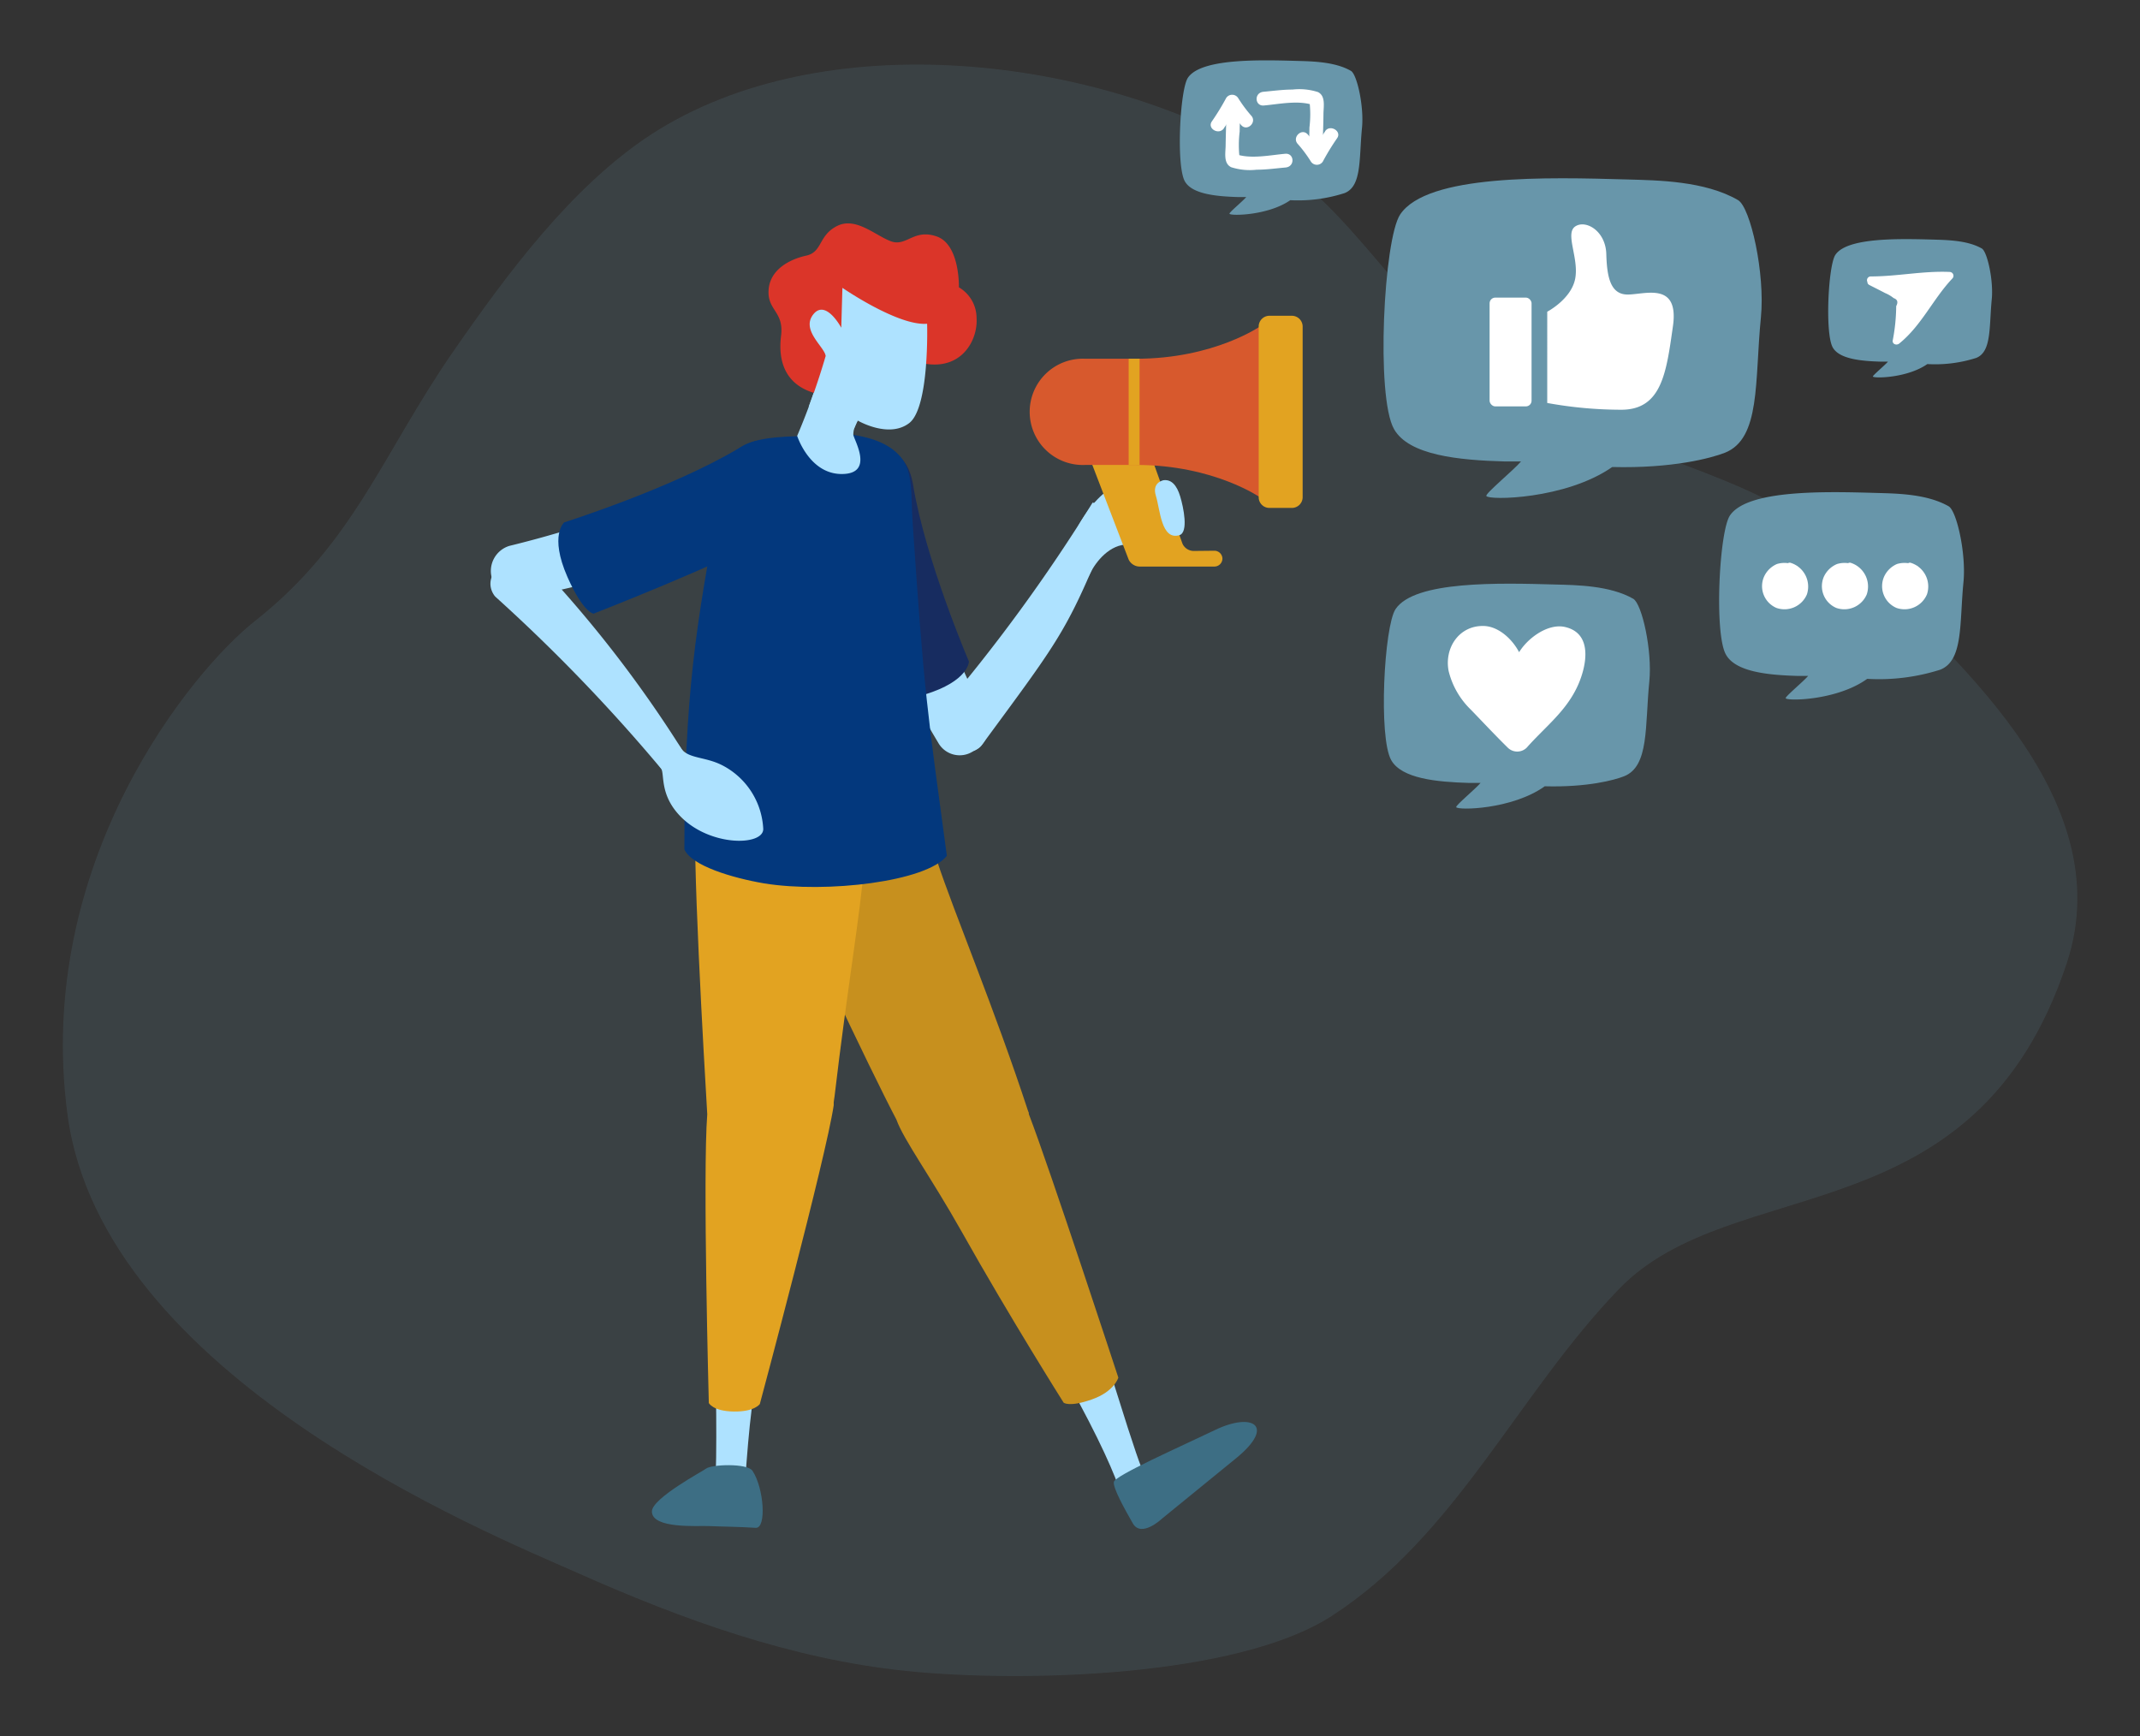 <svg xmlns="http://www.w3.org/2000/svg" viewBox="0 0 300.37 243.72"><rect x="0" y="0" width="300.37" height="243.72" fill="#333333" stroke="none"/><defs><style>.e3d13224-425a-4e04-ba24-909d0b73135a{isolation:isolate;}.bacd7225-eb27-422f-b292-d0cacfe7d0be,.fbf90707-7191-4ea4-b776-4670534726b7{mix-blend-mode:multiply;}.fbf90707-7191-4ea4-b776-4670534726b7{opacity:0.15;}.ad03a665-48db-460e-8aea-469541aec11f{fill:#6896aa;}.bacd7225-eb27-422f-b292-d0cacfe7d0be,.f6d8f1cb-6725-45d1-a0d1-94cf316a5bc3{fill:#aee2ff;}.b104bda9-75fb-4d4d-b9f8-576f97287abf{fill:#172c60;}.e2f71f43-ed86-4ec5-be3d-487b991cafad{fill:#e2a321;}.aca89f0d-b8a5-4616-ab9b-5935ffa62416{fill:#d7592d;}.a22b7bdd-b386-4c11-96de-0325ee2e3084{fill:#db3529;}.a07609ee-bff5-4bfd-9662-cb93d8b67666{fill:#3d6e84;}.b039e0c1-9249-4617-9b99-b89b85432021{fill:#c7901e;}.aa787428-40f1-4f84-9929-8570c8f6a382{fill:#03387d;}.be5b0c44-7501-4379-9925-0cff3b262edc{fill:#fff;}</style></defs><g class="e3d13224-425a-4e04-ba24-909d0b73135a"><g id="a57c8035-a70f-405a-994a-e61576685367" data-name="Layer 1"><g class="fbf90707-7191-4ea4-b776-4670534726b7"><path class="ad03a665-48db-460e-8aea-469541aec11f" d="M213.48,54.82c-14-6.3-22-24.4-35-32.32-24.47-14.87-63-19.21-87-3.68C80.22,26.13,71,38.69,63.57,49.41,53.72,63.64,49.73,76.16,35.83,87.13c-8.91,7-31.08,34-26.35,69.35C14.4,193.19,68.2,215.06,81,220.74c14.65,6.52,30,12.12,46.2,13.79s46.37.9,59.69-7.7c17.59-11.36,26.08-31.15,40.37-45.93,16.08-16.63,50-6.94,62.84-45.75C297.87,111.6,273,91.31,260.7,79s-30.64-14.23-46-23Z"/></g><path class="f6d8f1cb-6725-45d1-a0d1-94cf316a5bc3" d="M126.09,67.1a147.74,147.74,0,0,0,12.32,33.6,3.62,3.62,0,0,1-1.81,4.74,3.45,3.45,0,0,1-4.92-1.21l-.12-.2c-10-16.67-13.75-32.55-11.94-36.13S125,64.41,126.09,67.1Z"/><path class="f6d8f1cb-6725-45d1-a0d1-94cf316a5bc3" d="M131.84,100a238.43,238.43,0,0,0,21.52-29.46l3.36.93c-6.88,17.16-7.13,17.07-19,33.22,0,0-1.59,2-4.72-.2-3-2-1.34-4.33-1.34-4.33Z"/><path class="b104bda9-75fb-4d4d-b9f8-576f97287abf" d="M136,92.85s0,2.74-6.26,4.65c-5.45,1.65-6.42.63-6.42.63S117,80.16,115.77,73c-1.36-7.79,10.72-15,12.39-4.94C129.92,78.69,136,92.85,136,92.85Z"/><path class="f6d8f1cb-6725-45d1-a0d1-94cf316a5bc3" d="M153,80.51c.78-1.64,2.78-4.19,5.42-4.08,4.13.18,5.5-2.21,5.06-5.91-.52-4.21-1.37-5-6.76-2.45-2.74,1.32-4.61,4.42-5.13,5.3C149.26,77.27,151,84.73,153,80.51Z"/><path class="e2f71f43-ed86-4ec5-be3d-487b991cafad" d="M167.51,77.33a1.75,1.75,0,0,1-1.53-1l-4.52-12.61a1.71,1.71,0,0,0-1.52-1.05h-6.49a.73.73,0,0,0-.74,1l5.7,14.85a1.73,1.73,0,0,0,1.53,1h10.5a1.13,1.13,0,0,0,1.14-1.11h0a1.13,1.13,0,0,0-1.14-1.11Z"/><path class="aca89f0d-b8a5-4616-ab9b-5935ffa62416" d="M152.26,50.35a7.46,7.46,0,1,0,0,14.91h7.27V50.35Z"/><path class="aca89f0d-b8a5-4616-ab9b-5935ffa62416" d="M159.53,50.35V65.26c10.92,0,17.46,4.63,17.46,4.63V45.73S170.45,50.35,159.53,50.35Z"/><path class="e2f71f43-ed86-4ec5-be3d-487b991cafad" d="M182.84,69.81a1.51,1.51,0,0,1-1.54,1.48h-3.1a1.5,1.5,0,0,1-1.53-1.48v-24a1.51,1.51,0,0,1,1.53-1.49h3.1a1.52,1.52,0,0,1,1.54,1.49Z"/><rect class="e2f71f43-ed86-4ec5-be3d-487b991cafad" x="158.42" y="50.35" width="1.53" height="14.91"/><path class="f6d8f1cb-6725-45d1-a0d1-94cf316a5bc3" d="M163.33,67.4s-1.69.27-1.09,2.19.74,6.27,3.29,5.53c1.32-.39.59-3.9.12-5.45S164.43,67.27,163.33,67.4Z"/><path class="a22b7bdd-b386-4c11-96de-0325ee2e3084" d="M127.89,50.53c6.67,2.41,9.4-2.57,9.18-5.87a5,5,0,0,0-2.48-4.33s.17-6-3.11-7.14-4.25,1.53-6.5.65-4.92-3.45-7.53-2.1-2,3.64-4.29,4.14-5.09,1.93-5.28,4.82,2.18,3,1.75,6.43.49,6.75,4.57,8C117.31,56.11,118.33,47.08,127.89,50.53Z"/><path class="f6d8f1cb-6725-45d1-a0d1-94cf316a5bc3" d="M154.08,186.86c7.74,25.33,6,18,7.25,21.56l-4.32.25c-1.18-3.28-3.83-9-9-18"/><path class="a07609ee-bff5-4bfd-9662-cb93d8b67666" d="M156.34,208c.17-.9,9.08-4.83,14.25-7.31s8.5-.63,3,3.91l-10.49,8.55s-2.95,2.8-4.13.61C157.88,211.85,156.2,208.86,156.34,208Z"/><path class="b039e0c1-9249-4617-9b99-b89b85432021" d="M144.41,156.38c0-.12,0-.26-.09-.38-4.77-14.55-10.33-27.71-12.82-35.23-5.09-11.93-25.46-7.87-22.75-.75,1.41,5.1,13.68,30.7,17.07,37.12,1,2.83,4.86,8.08,9.16,15.73,6.82,12.14,14.31,24,14.31,24s.74.68,3.94-.44,3.74-3.07,3.74-3.07S147.38,164.1,144.41,156.38Z"/><path class="f6d8f1cb-6725-45d1-a0d1-94cf316a5bc3" d="M106.41,191.91c-1.44,7.52-1.62,14.71-2.06,18.41l-4-1.58c.37-3.45.08-17.56.08-17.56"/><path class="a07609ee-bff5-4bfd-9662-cb93d8b67666" d="M99.09,206.14c.71-.6,5.8-.81,6.53.3,1.61,2.42,2,8.1.45,8-2.53-.16-4.57-.16-6.7-.25-1.45-.06-7.87.42-7.87-2.05C91.5,210.29,98.74,206.44,99.09,206.14Z"/><path class="e2f71f43-ed86-4ec5-be3d-487b991cafad" d="M121.35,120.92c0-12.91-23.33-15.71-23.64-8.12-.7,5.27,1.16,36.8,1.56,43.6-.65,8.31.22,40.52.22,40.52s.55,1.15,3.49,1.2,3.67-1.06,3.67-1.06,9.28-34.57,10.37-41.93c0-.15,0-.28,0-.43s.09-.54.11-.76C118.94,138.57,120.69,128.8,121.35,120.92Z"/><path class="aa787428-40f1-4f84-9929-8570c8f6a382" d="M111.89,61.22c-9.49.27-9.63,2.36-10.76,8.26-3.51,18.23-5.07,28.38-5.07,49.74,1,2.29,6.7,4,11.2,4.77,8.76,1.42,22.81-.25,25.64-3.87-2.75-20.38-3.19-22.62-4.81-46.93-.26-3.81.12-6.85-1.63-9-1.39-1.69-3.7-2.79-7.35-3.24C119.13,61,113,61.06,111.89,61.22Z"/><path class="f6d8f1cb-6725-45d1-a0d1-94cf316a5bc3" d="M130.13,45.44s.36,11.73-2.51,13.94-7.23-.35-7.23-.35a3.69,3.69,0,0,0-.62,2c.16.83,2.92,5.43-1.53,5.5-4.62.08-6.35-5.35-6.35-5.35a101.81,101.81,0,0,0,4-11.21c-.13-1.26-3.49-3.62-1.74-5.84S118.08,46,118.08,46l.16-5.6S126.06,45.79,130.13,45.44Z"/><path class="f6d8f1cb-6725-45d1-a0d1-94cf316a5bc3" d="M69.66,83.87A240.63,240.63,0,0,1,94.87,110.4l3.21-1.34A171.4,171.4,0,0,0,74.92,78.48s-1.83-1.75-4.66.78c-2.67,2.41-.76,4.46-.76,4.46Z"/><path class="f6d8f1cb-6725-45d1-a0d1-94cf316a5bc3" d="M95.57,105c1,1.52,3.4,1.17,5.82,2.42a10.62,10.62,0,0,1,5.74,8.94c0,2.37-7.39,2.5-11.56-1.71-3.12-3.16-2.2-6.09-2.83-6.89C89.91,104.22,93,101.11,95.57,105Z"/><path class="f6d8f1cb-6725-45d1-a0d1-94cf316a5bc3" d="M105.7,63.87A156.47,156.47,0,0,1,71.49,76.62,3.68,3.68,0,0,0,69,81a3.42,3.42,0,0,0,4.14,2.85l.24,0c19.5-3.46,34.33-11,35.94-14.67S108.5,62.91,105.7,63.87Z"/><path class="aa787428-40f1-4f84-9929-8570c8f6a382" d="M79.19,73.32s-2.12,1.79.45,7.65c2.26,5.11,3.68,5.16,3.68,5.16s18.09-7.06,24.48-10.78c7-4.06,4.69-17.66-4.21-12.37C94.18,68.57,79.19,73.32,79.19,73.32Z"/><path class="ad03a665-48db-460e-8aea-469541aec11f" d="M208.62,69.61c-.14-.35,3.83-3.62,4.87-4.84-.75,0-1.5,0-2.26,0-6.53-.18-13.49-.87-15.57-4.55-2.57-4.53-1.44-26.68.87-30.12,3.79-5.68,20.71-5.23,31.88-4.91,4.23.12,10.87.19,15.53,2.89,1.76,1,3.83,10.34,3.22,16.47-.89,8.94,0,17-5.06,19-1.9.74-7.3,2.21-15.81,2C219.76,70.11,208.88,70.25,208.62,69.61Z"/><path class="ad03a665-48db-460e-8aea-469541aec11f" d="M250.64,98c-.09-.22,2.48-2.34,3.15-3.13l-1.46,0c-4.23-.12-8.73-.57-10.08-3-1.66-2.93-.94-17.27.56-19.51,2.46-3.67,13.41-3.38,20.64-3.17,2.75.08,7,.12,10.06,1.87,1.14.65,2.48,6.69,2.08,10.67-.57,5.78,0,11-3.27,12.27a28.34,28.34,0,0,1-10.24,1.28C257.86,98.33,250.81,98.42,250.64,98Z"/><path class="ad03a665-48db-460e-8aea-469541aec11f" d="M204.39,113.29c-.1-.24,2.69-2.54,3.42-3.4l-1.59,0c-4.59-.13-9.49-.61-10.95-3.2-1.81-3.19-1-18.77.61-21.2,2.67-4,14.57-3.67,22.42-3.45,3,.08,7.66.13,10.94,2,1.23.71,2.69,7.28,2.26,11.59-.63,6.29,0,11.94-3.56,13.33-1.34.53-5.13,1.56-11.12,1.4C212.22,113.65,204.57,113.75,204.39,113.29Z"/><path class="ad03a665-48db-460e-8aea-469541aec11f" d="M262.88,52.85c-.06-.14,1.66-1.56,2.11-2.09l-1,0c-2.83-.08-5.84-.38-6.75-2-1.11-2-.62-11.56.38-13,1.65-2.46,9-2.26,13.82-2.13,1.83.06,4.71.09,6.73,1.25.76.44,1.66,4.49,1.39,7.15-.38,3.87,0,7.35-2.19,8.21a19,19,0,0,1-6.85.86C267.71,53.07,263,53.13,262.88,52.85Z"/><path class="ad03a665-48db-460e-8aea-469541aec11f" d="M172.57,30c-.07-.17,1.85-1.75,2.35-2.34l-1.09,0c-3.15-.09-6.51-.42-7.52-2.2-1.24-2.18-.69-12.87.42-14.54,1.83-2.74,10-2.52,15.39-2.37,2,.06,5.25.1,7.5,1.4.85.49,1.85,5,1.55,8-.43,4.31,0,8.19-2.44,9.15a21.38,21.38,0,0,1-7.63,1C178,30.26,172.69,30.33,172.57,30Z"/><rect class="be5b0c44-7501-4379-9925-0cff3b262edc" x="209.08" y="41.77" width="5.89" height="15.27" rx="0.8"/><path class="be5b0c44-7501-4379-9925-0cff3b262edc" d="M228.46,41.34c-2.4,0-2.91-2.41-3-5.68s-2.91-4.87-4.37-3.87.56,4.47,0,7.34-3.92,4.62-3.92,4.62V56.56a58.17,58.17,0,0,0,10.4.95c5.73,0,6.33-5.37,7.24-11.7S230.88,41.34,228.46,41.34Z"/><path class="bacd7225-eb27-422f-b292-d0cacfe7d0be" d="M113.51,57.09l6.34,3.16.54-1.22s-3.17-2.08-6.19-3.89"/><path class="be5b0c44-7501-4379-9925-0cff3b262edc" d="M212.3,100.34c0-1,0-7.25-.74-7.86S209.94,90,209,89.82a3.84,3.84,0,0,0-2.25.17,3.09,3.09,0,0,0-1.65,2.65,5.91,5.91,0,0,0,.83,3.14,11.11,11.11,0,0,0,1.88,2.52c.84.84,1.82,1.55,2.62,2.42a34.48,34.48,0,0,0,2.54,2.89,12.85,12.85,0,0,1,1.47-1.5c2.89-2.46,5.44-5.57,6.19-9.28a2.84,2.84,0,0,0-.28-2.29,2.31,2.31,0,0,0-.86-.65c-1.27-.59-2.92,1.06-4.09,1.83s-2.59,7.74-3.1,9.21"/><path class="be5b0c44-7501-4379-9925-0cff3b262edc" d="M214.18,100.34c-.07-2.48.27-5.51-.56-7.89-.76-2.18-3-4.55-5.39-4.59-3.46-.07-5.55,3.13-4.89,6.37a11.29,11.29,0,0,0,3.13,5.4c1.71,1.77,3.41,3.59,5.16,5.31a1.89,1.89,0,0,0,2.66,0c2.65-3,5.64-5.16,7.27-8.94,1.15-2.69,2-7.12-1.91-8-2.51-.56-5.6,1.81-6.68,4-1.31,2.62-1.62,5.67-2.49,8.45-.72,2.32,2.91,3.31,3.63,1,.85-2.74.91-6.89,3.19-8.78,1-.85,1.81-1.28,1.28.59A12.35,12.35,0,0,1,216.7,97c-1.44,2-3.44,3.46-5.07,5.29h2.66c-1.55-1.53-2.93-3.18-4.5-4.7a10.67,10.67,0,0,1-1.7-1.85q-1.5-1.78.14-4.11a3.63,3.63,0,0,1,1.47,1.6c1,1.89.65,4.89.71,7.12.07,2.42,3.83,2.43,3.77,0Z"/><path class="be5b0c44-7501-4379-9925-0cff3b262edc" d="M262.64,39.53l3.72,1.91a.55.55,0,0,1,.4.7l-.58,5.7c3.16-2.38,4.7-6.35,7.49-9.15-3.69-.26-7.38.71-11.09.63"/><path class="be5b0c44-7501-4379-9925-0cff3b262edc" d="M262.38,40c.74.38,1.49.75,2.23,1.14a4.84,4.84,0,0,1,1.18.7c.54.19.66.56.36,1.13a26.15,26.15,0,0,1-.5,4.88c0,.51.59.63.91.38,3.14-2.52,4.76-6.28,7.49-9.16a.54.54,0,0,0-.38-.9c-3.71-.17-7.37.63-11.09.63a.53.53,0,0,0,0,1.06c3.72,0,7.37-.8,11.09-.63l-.37-.91c-2.73,2.88-4.36,6.65-7.49,9.15l.9.38.38-3.66a6.46,6.46,0,0,0,.16-2.58c-.54-1.25-3.21-2-4.34-2.52-.61-.32-1.14.6-.53.91Z"/><path class="be5b0c44-7501-4379-9925-0cff3b262edc" d="M252,79.87c-1.5-.57-2.23-.69-3.4.4a2.91,2.91,0,0,0,.31,4.33,2.84,2.84,0,1,0,2.28-5.1"/><path class="be5b0c44-7501-4379-9925-0cff3b262edc" d="M252.15,79.42a3.67,3.67,0,0,0-2.73-.26,3.51,3.51,0,0,0-1.82,1.78,3.32,3.32,0,0,0,1.75,4.39,3.42,3.42,0,0,0,4.27-1.91A3.49,3.49,0,0,0,251.34,79c-.58-.18-.82.73-.25.91a2.53,2.53,0,0,1,1.67,3.1,2.46,2.46,0,0,1-3.21,1.35,2.39,2.39,0,0,1-1.06-3.15c.7-1.53,2.08-1.42,3.41-.93.56.21.81-.7.25-.9Z"/><path class="be5b0c44-7501-4379-9925-0cff3b262edc" d="M260.46,79.87c-1.5-.57-2.23-.69-3.41.4a2.92,2.92,0,0,0,.32,4.33,2.84,2.84,0,1,0,2.28-5.1"/><path class="be5b0c44-7501-4379-9925-0cff3b262edc" d="M260.59,79.42a3.67,3.67,0,0,0-2.73-.26A3.51,3.51,0,0,0,256,80.94a3.32,3.32,0,0,0,1.75,4.39,3.42,3.42,0,0,0,4.27-1.91A3.49,3.49,0,0,0,259.78,79c-.58-.18-.83.73-.25.91a2.53,2.53,0,0,1,1.67,3.1A2.47,2.47,0,0,1,258,84.4a2.39,2.39,0,0,1-1.05-3.15c.7-1.53,2.08-1.42,3.41-.93.56.21.81-.7.25-.9Z"/><path class="be5b0c44-7501-4379-9925-0cff3b262edc" d="M268.9,79.87c-1.5-.57-2.23-.69-3.41.4a2.92,2.92,0,0,0,.32,4.33,2.84,2.84,0,1,0,2.28-5.1"/><path class="be5b0c44-7501-4379-9925-0cff3b262edc" d="M269,79.42a3.67,3.67,0,0,0-2.73-.26,3.51,3.51,0,0,0-1.82,1.78,3.32,3.32,0,0,0,1.75,4.39,3.42,3.42,0,0,0,4.27-1.91A3.48,3.48,0,0,0,268.21,79c-.57-.18-.82.73-.24.91a2.53,2.53,0,0,1,1.67,3.1,2.47,2.47,0,0,1-3.22,1.35,2.39,2.39,0,0,1-1.05-3.15c.7-1.53,2.08-1.42,3.41-.93.56.21.8-.7.25-.9Z"/><path class="be5b0c44-7501-4379-9925-0cff3b262edc" d="M171.78,18a32.38,32.38,0,0,0,2-3.27h-1.67a22.82,22.82,0,0,0,2.13,2.86c.86.9,2.23-.47,1.37-1.37a19.24,19.24,0,0,1-1.83-2.47,1,1,0,0,0-1.67,0,34.28,34.28,0,0,1-2,3.27c-.73,1,.95,2,1.67,1Z"/><path class="be5b0c44-7501-4379-9925-0cff3b262edc" d="M172.22,14.79c-.1,1.85-.16,3.71-.19,5.56,0,1.06-.35,2.57.78,3.12a8.55,8.55,0,0,0,3.57.35c1.36,0,2.71-.19,4.06-.31s1.24-2,0-1.93c-2.15.18-5,.82-7.12,0l.68.67a15.42,15.42,0,0,1,0-3.78c0-1.24.09-2.48.15-3.71s-1.87-1.24-1.93,0Z"/><path class="be5b0c44-7501-4379-9925-0cff3b262edc" d="M186,18.43a32.38,32.38,0,0,0-2,3.27h1.67a22.9,22.9,0,0,0-2.14-2.86c-.86-.9-2.22.47-1.37,1.37A18.42,18.42,0,0,1,184,22.68a1,1,0,0,0,1.67,0,32.38,32.38,0,0,1,2-3.27c.72-1-1-2-1.67-1Z"/><path class="be5b0c44-7501-4379-9925-0cff3b262edc" d="M185.57,21.6c.1-1.85.17-3.7.19-5.56,0-1.06.35-2.57-.78-3.12a8.55,8.55,0,0,0-3.57-.35c-1.35,0-2.71.19-4.06.31s-1.24,2,0,1.93c2.15-.18,5-.82,7.12,0l-.68-.67a15.42,15.42,0,0,1,0,3.78c0,1.24-.09,2.48-.15,3.71s1.87,1.24,1.93,0Z"/></g></g></svg>